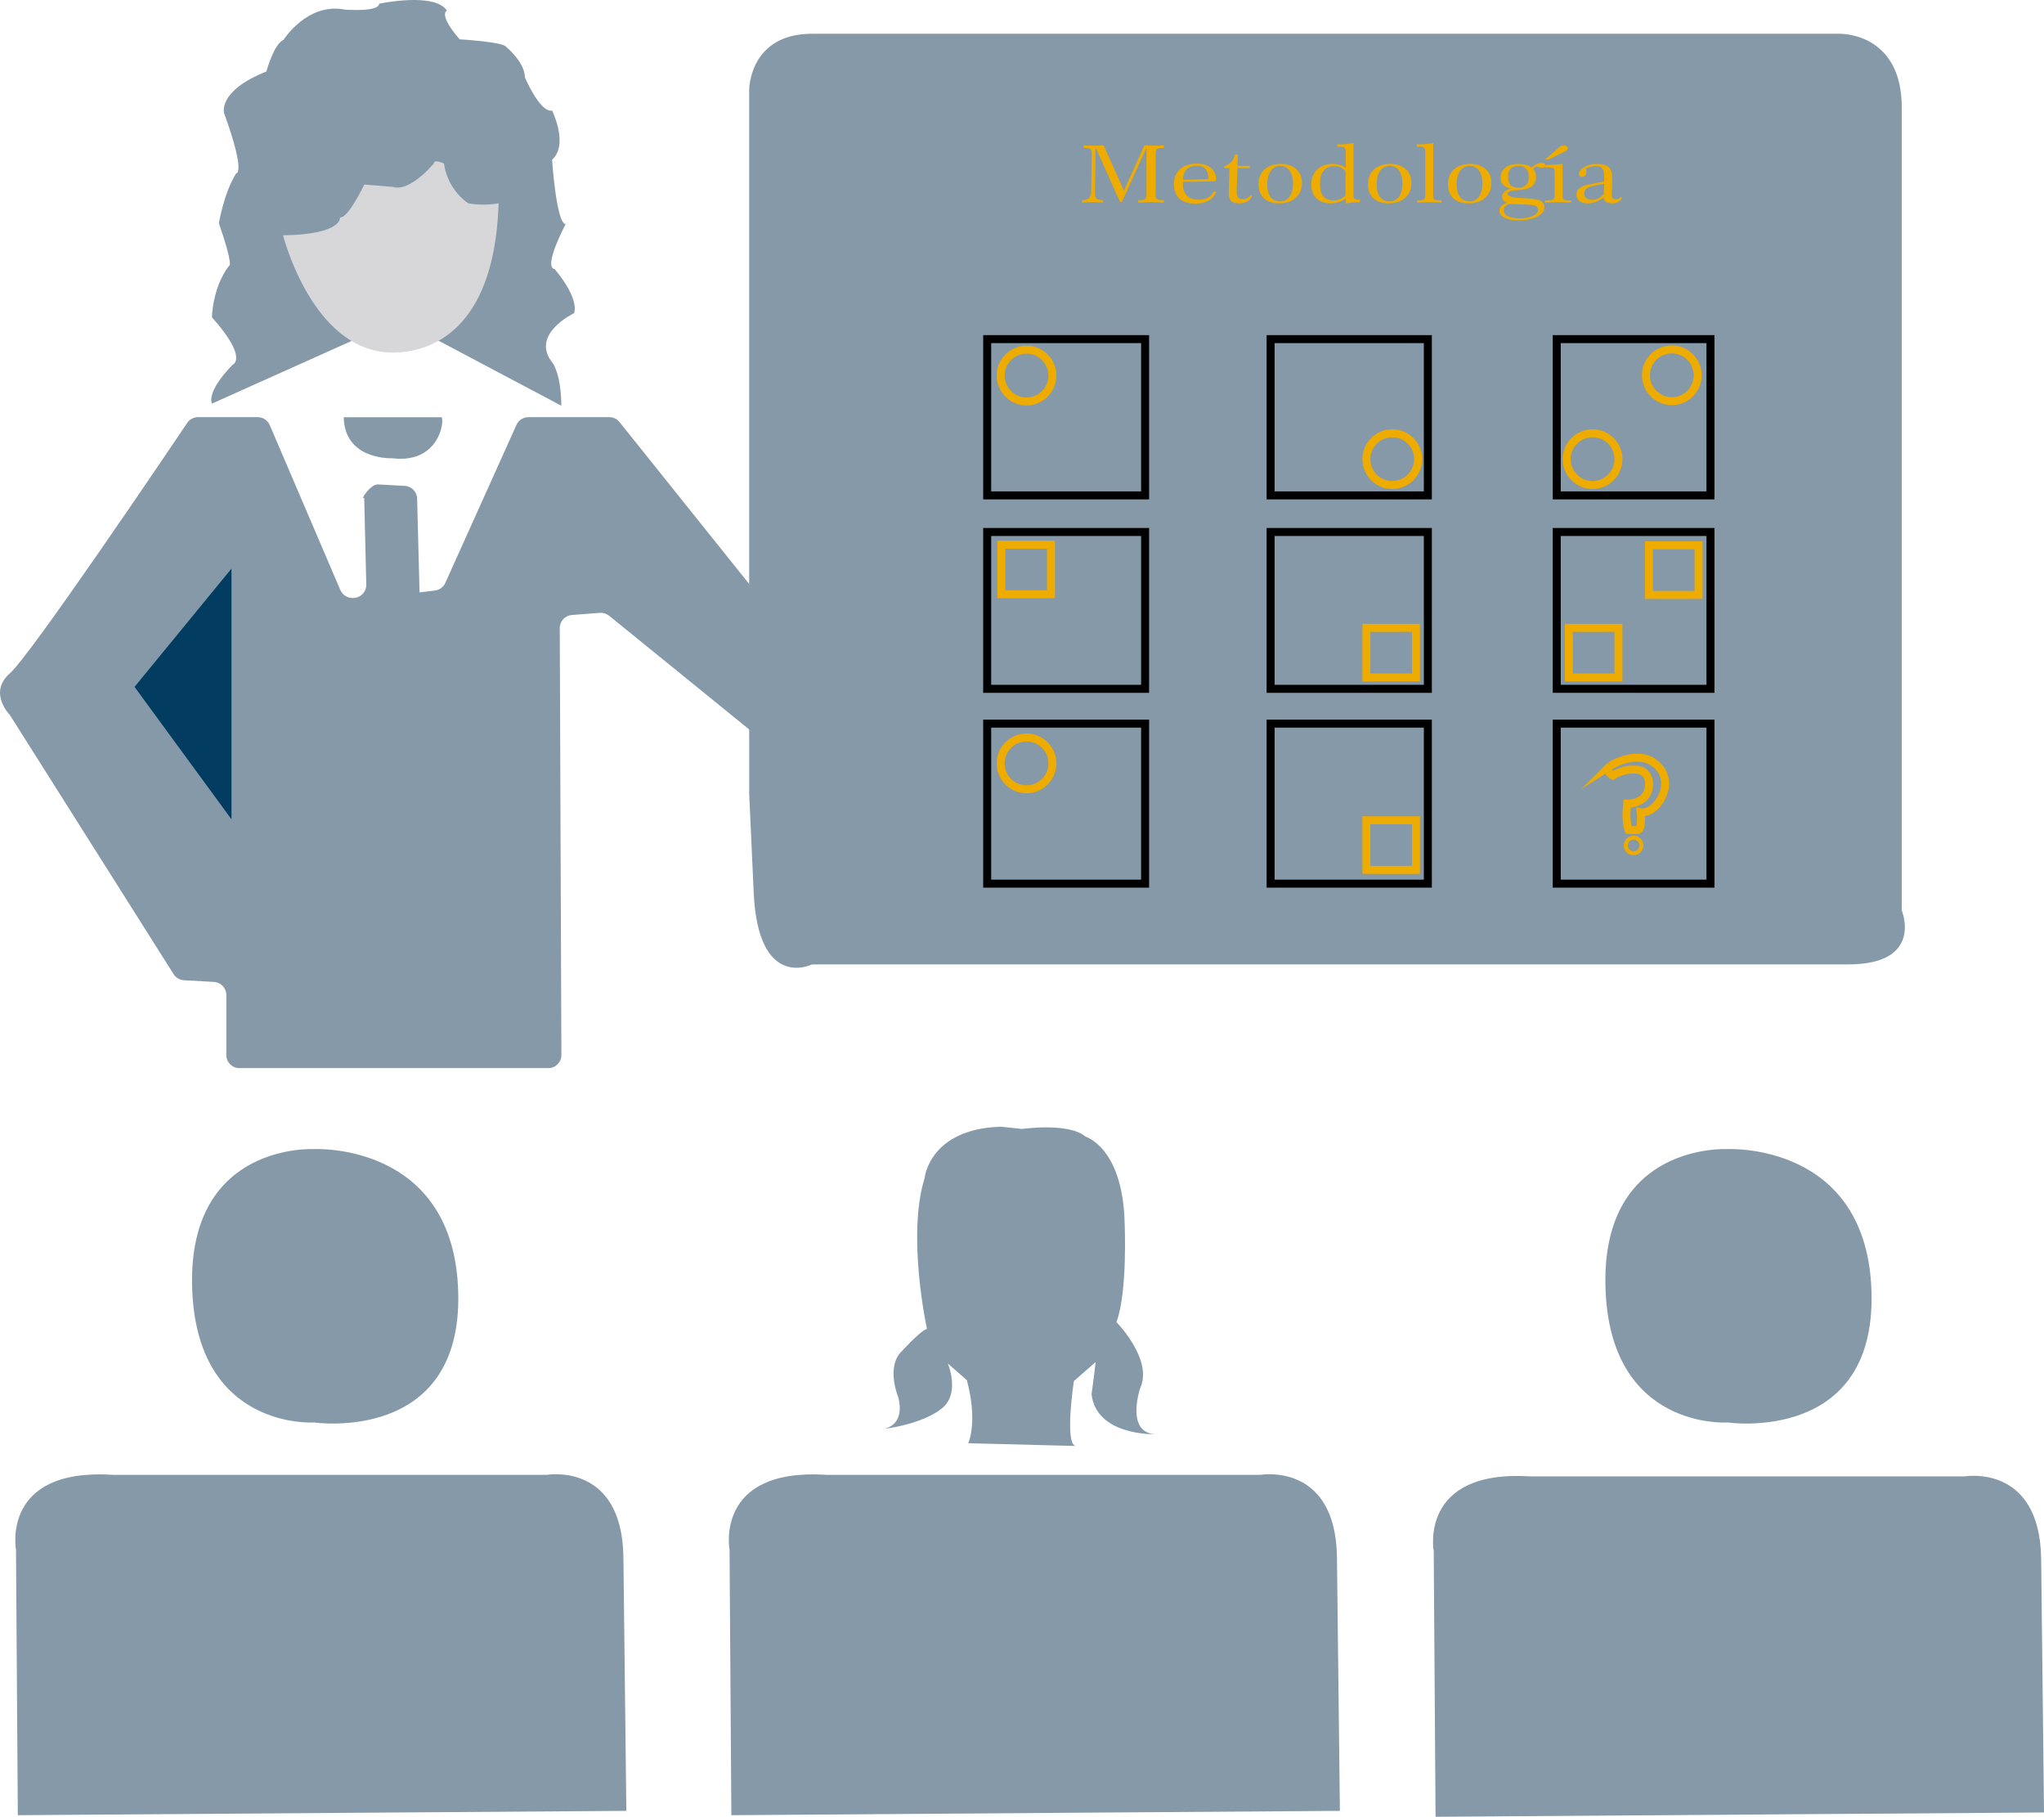 <?xml version="1.0" encoding="UTF-8" standalone="no"?>
<svg
   xmlns:dc="http://purl.org/dc/elements/1.1/"
   xmlns:cc="http://creativecommons.org/ns#"
   xmlns:rdf="http://www.w3.org/1999/02/22-rdf-syntax-ns#"
   xmlns:svg="http://www.w3.org/2000/svg"
   xmlns="http://www.w3.org/2000/svg"
   xmlns:xlink="http://www.w3.org/1999/xlink"
   id="svg149"
   version="1.2"
   viewBox="0 0 127.809 113.584"
   height="113.584pt"
   width="127.809pt">
  <defs
     id="defs34">
    <g
       id="g32">
      <symbol
         style="overflow:visible"
         id="glyph0-0"
         overflow="visible">
        <path
           id="path2"
           d="M 0.312,0.891 V -3.531 H 3.469 V 0.891 Z M 0.672,0.609 H 3.125 V -3.25 H 0.672 Z m 0,0"
           style="stroke:none" />
      </symbol>
      <symbol
         style="overflow:visible"
         id="glyph0-1"
         overflow="visible">
        <path
           id="path5"
           d="m 1.047,-0.719 v 0.062 c 0,0.211 0.031,0.344 0.094,0.406 0.062,0.062 0.191,0.094 0.391,0.094 H 1.562 V 0 C 1.438,-0.008 1.316,-0.016 1.203,-0.016 1.098,-0.023 1,-0.031 0.906,-0.031 c -0.105,0 -0.215,0.008 -0.328,0.016 -0.105,0 -0.219,0.008 -0.344,0.016 V -0.156 H 0.281 c 0.352,0 0.531,-0.18 0.531,-0.547 l 0.031,-2.312 V -3.062 c 0,-0.156 -0.031,-0.254 -0.094,-0.297 -0.055,-0.039 -0.18,-0.062 -0.375,-0.062 H 0.344 V -3.594 c 0.082,0.012 0.172,0.023 0.266,0.031 0.102,0 0.219,0 0.344,0 0.113,0 0.223,0 0.328,0 0.102,-0.008 0.203,-0.02 0.297,-0.031 l 1.281,2.844 1.281,-2.844 c 0.082,0.012 0.172,0.023 0.266,0.031 0.102,0 0.211,0 0.328,0 0.113,0 0.223,0 0.328,0 0.102,-0.008 0.203,-0.02 0.297,-0.031 v 0.172 H 5.312 c -0.199,0 -0.328,0.023 -0.391,0.062 -0.055,0.043 -0.078,0.156 -0.078,0.344 V -0.562 c 0,0.18 0.023,0.293 0.078,0.344 0.062,0.043 0.191,0.062 0.391,0.062 H 5.359 V 0 C 5.211,-0.008 5.07,-0.016 4.938,-0.016 4.812,-0.023 4.688,-0.031 4.562,-0.031 c -0.125,0 -0.258,0.008 -0.391,0.016 C 4.047,-0.016 3.906,-0.008 3.75,0 v -0.156 h 0.047 c 0.195,0 0.32,-0.02 0.375,-0.062 0.062,-0.051 0.094,-0.164 0.094,-0.344 v -2.797 h -0.031 l -1.5,3.312 h -0.125 L 1.125,-3.359 H 1.078 Z m 0,0"
           style="stroke:none" />
      </symbol>
      <symbol
         style="overflow:visible"
         id="glyph0-2"
         overflow="visible">
        <path
           id="path8"
           d="M 0.812,-1.422 2.406,-1.469 v -0.047 c 0,-0.258 -0.062,-0.457 -0.188,-0.594 C 2.102,-2.242 1.926,-2.312 1.688,-2.312 c -0.273,0 -0.484,0.078 -0.641,0.234 -0.148,0.156 -0.227,0.375 -0.234,0.656 z m 0,0.125 v 0.125 c 0,0.324 0.082,0.57 0.25,0.734 0.164,0.168 0.41,0.25 0.734,0.25 0.227,0 0.422,-0.039 0.578,-0.125 0.164,-0.094 0.289,-0.223 0.375,-0.391 l 0.141,0.031 C 2.797,-0.43 2.641,-0.25 2.422,-0.125 2.203,0 1.926,0.062 1.594,0.062 c -0.43,0 -0.762,-0.102 -1,-0.312 C 0.363,-0.469 0.25,-0.77 0.25,-1.156 c 0,-0.395 0.125,-0.707 0.375,-0.938 0.258,-0.227 0.609,-0.344 1.047,-0.344 0.375,0 0.672,0.09 0.891,0.266 0.219,0.18 0.328,0.422 0.328,0.734 0,0.012 -0.008,0.031 -0.016,0.062 0,0.023 0,0.039 0,0.047 z m 0,0"
           style="stroke:none" />
      </symbol>
      <symbol
         style="overflow:visible"
         id="glyph0-3"
         overflow="visible">
        <path
           id="path11"
           d="M 1.047,-2.156 1,-0.828 v 0.109 c 0,0.199 0.031,0.336 0.094,0.406 0.062,0.062 0.164,0.094 0.312,0.094 0.094,0 0.176,-0.02 0.25,-0.062 0.07,-0.039 0.133,-0.102 0.188,-0.188 l 0.125,0.031 C 1.914,-0.281 1.816,-0.16 1.672,-0.078 1.535,0.004 1.363,0.047 1.156,0.047 0.926,0.047 0.758,0 0.656,-0.094 0.551,-0.195 0.5,-0.363 0.5,-0.594 V -0.672 L 0.547,-2.156 H 0.219 V -2.266 C 0.406,-2.336 0.555,-2.438 0.672,-2.562 c 0.113,-0.125 0.188,-0.273 0.219,-0.453 h 0.188 l -0.031,0.719 H 1.812 v 0.141 z m 0,0"
           style="stroke:none" />
      </symbol>
      <symbol
         style="overflow:visible"
         id="glyph0-4"
         overflow="visible">
        <path
           id="path14"
           d="m 1.609,-2.297 c -0.25,0 -0.449,0.105 -0.594,0.312 -0.148,0.199 -0.219,0.48 -0.219,0.844 0,0.336 0.066,0.594 0.203,0.781 0.145,0.188 0.344,0.281 0.594,0.281 0.25,0 0.445,-0.098 0.594,-0.297 C 2.332,-0.57 2.406,-0.844 2.406,-1.188 2.406,-1.539 2.332,-1.812 2.188,-2 2.051,-2.195 1.859,-2.297 1.609,-2.297 Z M 0.25,-1.156 c 0,-0.383 0.125,-0.691 0.375,-0.922 0.258,-0.227 0.602,-0.344 1.031,-0.344 0.395,0 0.711,0.109 0.953,0.328 0.238,0.211 0.359,0.496 0.359,0.859 0,0.387 -0.133,0.699 -0.391,0.938 -0.262,0.23 -0.605,0.344 -1.031,0.344 -0.398,0 -0.715,-0.102 -0.953,-0.312 C 0.363,-0.484 0.25,-0.781 0.25,-1.156 Z m 0,0"
           style="stroke:none" />
      </symbol>
      <symbol
         style="overflow:visible"
         id="glyph0-5"
         overflow="visible">
        <path
           id="path17"
           d="M 2.406,-0.453 V -1.969 C 2.312,-2.07 2.207,-2.148 2.094,-2.203 1.977,-2.254 1.848,-2.281 1.703,-2.281 c -0.293,0 -0.516,0.102 -0.672,0.297 -0.148,0.188 -0.219,0.461 -0.219,0.812 0,0.344 0.066,0.605 0.203,0.781 0.145,0.168 0.363,0.25 0.656,0.25 0.145,0 0.273,-0.023 0.391,-0.078 0.125,-0.051 0.238,-0.129 0.344,-0.234 z M 2.422,-3.188 c 0,-0.133 -0.031,-0.219 -0.094,-0.25 C 2.273,-3.477 2.129,-3.5 1.891,-3.5 v -0.141 c 0.176,0 0.348,-0.004 0.516,-0.016 0.164,-0.02 0.332,-0.039 0.5,-0.062 v 3.234 c 0,0.137 0.02,0.219 0.062,0.25 0.051,0.031 0.164,0.055 0.344,0.062 V -0.031 C 3.102,-0.02 2.93,-0.008 2.797,0 2.672,0.02 2.551,0.035 2.438,0.047 l -0.016,-0.312 c -0.125,0.105 -0.273,0.184 -0.438,0.234 -0.156,0.051 -0.324,0.078 -0.5,0.078 -0.375,0 -0.672,-0.102 -0.891,-0.312 C 0.375,-0.473 0.266,-0.758 0.266,-1.125 c 0,-0.395 0.117,-0.707 0.359,-0.938 0.25,-0.238 0.578,-0.359 0.984,-0.359 0.156,0 0.297,0.023 0.422,0.062 0.133,0.031 0.266,0.09 0.391,0.172 z m 0,0"
           style="stroke:none" />
      </symbol>
      <symbol
         style="overflow:visible"
         id="glyph0-6"
         overflow="visible">
        <path
           id="path20"
           d="m 1.078,-0.469 c 0,0.156 0.023,0.25 0.078,0.281 0.062,0.031 0.207,0.047 0.438,0.047 V 0 C 1.445,-0.008 1.312,-0.016 1.188,-0.016 1.062,-0.023 0.941,-0.031 0.828,-0.031 c -0.117,0 -0.234,0.008 -0.359,0.016 -0.117,0 -0.246,0.008 -0.391,0.016 V -0.141 C 0.316,-0.148 0.457,-0.172 0.5,-0.203 0.551,-0.234 0.578,-0.32 0.578,-0.469 V -3.188 C 0.578,-3.32 0.551,-3.406 0.5,-3.438 0.445,-3.477 0.32,-3.5 0.125,-3.5 H 0.047 v -0.141 c 0.176,0 0.348,-0.004 0.516,-0.016 0.176,-0.02 0.348,-0.039 0.516,-0.062 z m 0,0"
           style="stroke:none" />
      </symbol>
      <symbol
         style="overflow:visible"
         id="glyph0-7"
         overflow="visible">
        <path
           id="path23"
           d="m 0.859,0.078 c -0.125,0.031 -0.227,0.082 -0.297,0.156 -0.062,0.07 -0.094,0.156 -0.094,0.25 0,0.156 0.082,0.273 0.25,0.359 0.176,0.094 0.422,0.141 0.734,0.141 0.344,0 0.617,-0.055 0.828,-0.156 0.219,-0.094 0.328,-0.219 0.328,-0.375 0,-0.105 -0.043,-0.184 -0.125,-0.234 C 2.398,0.176 2.258,0.148 2.062,0.141 2.031,0.129 1.969,0.125 1.875,0.125 1.5,0.113 1.16,0.098 0.859,0.078 Z M 1.391,-0.938 c 0.207,0 0.363,-0.055 0.469,-0.172 0.113,-0.113 0.172,-0.281 0.172,-0.5 0,-0.219 -0.059,-0.383 -0.172,-0.5 -0.105,-0.125 -0.262,-0.188 -0.469,-0.188 -0.219,0 -0.387,0.059 -0.5,0.172 -0.105,0.117 -0.156,0.289 -0.156,0.516 0,0.23 0.051,0.402 0.156,0.516 0.113,0.105 0.281,0.156 0.5,0.156 z M 0.875,-0.875 C 0.664,-0.945 0.508,-1.035 0.406,-1.141 0.312,-1.242 0.266,-1.383 0.266,-1.562 c 0,-0.258 0.098,-0.469 0.297,-0.625 0.207,-0.156 0.473,-0.234 0.797,-0.234 0.188,0 0.352,0.023 0.5,0.062 0.145,0.031 0.258,0.09 0.344,0.172 0.094,-0.094 0.191,-0.164 0.297,-0.219 0.102,-0.051 0.207,-0.078 0.312,-0.078 0.07,0 0.129,0.016 0.172,0.047 C 3.035,-2.414 3.062,-2.379 3.062,-2.328 3.062,-2.285 3.039,-2.25 3,-2.219 2.969,-2.195 2.914,-2.188 2.844,-2.188 c -0.043,0 -0.09,-0.004 -0.141,-0.016 -0.055,-0.008 -0.117,-0.031 -0.188,-0.062 -0.043,0.023 -0.086,0.047 -0.125,0.078 -0.031,0.023 -0.059,0.047 -0.078,0.078 0.051,0.062 0.094,0.137 0.125,0.219 0.031,0.086 0.047,0.18 0.047,0.281 0,0.242 -0.086,0.434 -0.25,0.578 C 2.066,-0.895 1.82,-0.816 1.5,-0.797 1.438,-0.785 1.359,-0.781 1.266,-0.781 c -0.375,0.023 -0.562,0.102 -0.562,0.234 0,0.156 0.336,0.246 1.016,0.266 H 1.75 c 0.5,0.023 0.832,0.074 1,0.156 C 2.914,-0.039 3,0.102 3,0.312 3,0.539 2.848,0.727 2.547,0.875 2.254,1.031 1.867,1.109 1.391,1.109 1.016,1.109 0.719,1.051 0.5,0.938 0.289,0.832 0.188,0.691 0.188,0.516 0.188,0.398 0.223,0.301 0.297,0.219 0.379,0.133 0.504,0.062 0.672,0 0.578,-0.031 0.5,-0.078 0.438,-0.141 c -0.055,-0.062 -0.078,-0.133 -0.078,-0.219 0,-0.113 0.039,-0.211 0.125,-0.297 C 0.578,-0.75 0.707,-0.82 0.875,-0.875 Z m 0,0"
           style="stroke:none" />
      </symbol>
      <symbol
         style="overflow:visible"
         id="glyph0-8"
         overflow="visible">
        <path
           id="path26"
           d="m 1.125,-0.469 c 0,0.156 0.023,0.25 0.078,0.281 0.062,0.031 0.211,0.047 0.453,0.047 V 0 C 1.508,-0.008 1.367,-0.016 1.234,-0.016 1.098,-0.023 0.969,-0.031 0.844,-0.031 c -0.125,0 -0.258,0.008 -0.391,0.016 -0.137,0 -0.281,0.008 -0.438,0.016 v -0.141 c 0.301,-0.008 0.477,-0.031 0.531,-0.062 C 0.598,-0.234 0.625,-0.32 0.625,-0.469 v -1.438 c 0,-0.133 -0.027,-0.219 -0.078,-0.25 C 0.492,-2.188 0.352,-2.203 0.125,-2.203 H 0.016 V -2.344 c 0.188,-0.008 0.375,-0.02 0.562,-0.031 0.188,-0.008 0.367,-0.023 0.547,-0.047 z m 0.062,-2.688 -0.922,0.453 H 0.031 L 0.891,-3.438 c 0.051,-0.051 0.102,-0.086 0.156,-0.109 0.062,-0.02 0.117,-0.031 0.172,-0.031 0.062,0 0.113,0.023 0.156,0.062 0.051,0.031 0.078,0.074 0.078,0.125 0,0.043 -0.023,0.078 -0.062,0.109 -0.031,0.031 -0.102,0.074 -0.203,0.125 z m 0,0"
           style="stroke:none" />
      </symbol>
      <symbol
         style="overflow:visible"
         id="glyph0-9"
         overflow="visible">
        <path
           id="path29"
           d="m 1.938,-1.172 c -0.555,0.086 -0.902,0.168 -1.047,0.25 -0.137,0.074 -0.203,0.188 -0.203,0.344 0,0.125 0.039,0.227 0.125,0.297 0.094,0.074 0.207,0.109 0.344,0.109 0.156,0 0.289,-0.031 0.406,-0.094 0.125,-0.062 0.242,-0.156 0.359,-0.281 z m -0.031,0.844 c -0.168,0.125 -0.328,0.219 -0.484,0.281 -0.156,0.062 -0.324,0.094 -0.5,0.094 -0.23,0 -0.406,-0.047 -0.531,-0.141 -0.125,-0.094 -0.188,-0.227 -0.188,-0.406 0,-0.156 0.051,-0.281 0.156,-0.375 C 0.461,-0.977 0.625,-1.055 0.844,-1.109 0.945,-1.129 1.18,-1.176 1.547,-1.25 1.711,-1.281 1.844,-1.305 1.938,-1.328 v -0.312 c 0,-0.238 -0.043,-0.406 -0.125,-0.5 -0.074,-0.094 -0.203,-0.141 -0.391,-0.141 -0.125,0 -0.242,0.016 -0.344,0.047 -0.094,0.023 -0.184,0.059 -0.266,0.109 0,0.023 0,0.043 0,0.062 0.008,0.074 0.016,0.125 0.016,0.156 0,0.094 -0.027,0.168 -0.078,0.219 C 0.695,-1.633 0.629,-1.609 0.547,-1.609 0.492,-1.609 0.445,-1.625 0.406,-1.656 0.375,-1.688 0.359,-1.734 0.359,-1.797 c 0,-0.156 0.109,-0.297 0.328,-0.422 0.227,-0.133 0.488,-0.203 0.781,-0.203 0.344,0 0.586,0.062 0.734,0.188 0.156,0.125 0.234,0.336 0.234,0.625 V -1.562 l -0.016,0.797 c 0,0.031 -0.008,0.074 -0.016,0.125 0,0.043 0,0.074 0,0.094 0,0.125 0.02,0.215 0.062,0.266 0.039,0.043 0.109,0.062 0.203,0.062 0.07,0 0.129,-0.008 0.172,-0.031 0.051,-0.02 0.094,-0.055 0.125,-0.109 L 3.078,-0.312 c -0.074,0.125 -0.168,0.219 -0.281,0.281 -0.105,0.051 -0.23,0.078 -0.375,0.078 -0.156,0 -0.281,-0.031 -0.375,-0.094 C 1.961,-0.117 1.914,-0.211 1.906,-0.328 Z m 0,0"
           style="stroke:none" />
      </symbol>
    </g>
  </defs>
  <g
     transform="translate(-672.964,-586.811)"
     id="surface505">
    <path
       id="path36"
       d="m 719.809,619.621 v -27.199 c 0,0 0,-3.5 3.93,-3.5 h 64.215 c 0,0 3.926,-0.145 3.926,4.621 v 50.195 c 0,0 1.402,3.367 -3.363,3.367 h -64.777 c 0,0 -3.367,1.68 -3.648,-4.488 l -0.281,-6.168"
       style="fill:#8599a8;fill-opacity:1;fill-rule:nonzero;stroke:none" />
    <path
       id="path38"
       d="m 724.297,618.117 v -24.293 h 63.656 v 49.355 h -63.656 v -5.945 l 14.863,-14.527 c 0,0 2.805,-2.805 -0.559,-4.203 l -5.051,-4.77 c 0,0 -0.277,-0.457 -4.766,1.961 l -4.488,4.324 z m 0,0"
       style="fill:#8599a8;fill-opacity:1;fill-rule:nonzero;stroke:none" />
    <g
       id="g42"
       style="fill:#eeab00;fill-opacity:1">
      <use
         height="100%"
         width="100%"
         id="use40"
         y="599.479"
         x="740.385"
         xlink:href="#glyph0-1" />
    </g>
    <g
       id="g46"
       style="fill:#eeab00;fill-opacity:1">
      <use
         height="100%"
         width="100%"
         id="use44"
         y="599.479"
         x="746.118"
         xlink:href="#glyph0-2" />
    </g>
    <g
       id="g50"
       style="fill:#eeab00;fill-opacity:1">
      <use
         height="100%"
         width="100%"
         id="use48"
         y="599.479"
         x="749.293"
         xlink:href="#glyph0-3" />
    </g>
    <g
       id="g54"
       style="fill:#eeab00;fill-opacity:1">
      <use
         height="100%"
         width="100%"
         id="use52"
         y="599.479"
         x="751.408"
         xlink:href="#glyph0-4" />
    </g>
    <g
       id="g58"
       style="fill:#eeab00;fill-opacity:1">
      <use
         height="100%"
         width="100%"
         id="use56"
         y="599.479"
         x="754.691"
         xlink:href="#glyph0-5" />
    </g>
    <g
       id="g62"
       style="fill:#eeab00;fill-opacity:1">
      <use
         height="100%"
         width="100%"
         id="use60"
         y="599.479"
         x="758.252"
         xlink:href="#glyph0-4" />
    </g>
    <g
       id="g66"
       style="fill:#eeab00;fill-opacity:1">
      <use
         height="100%"
         width="100%"
         id="use64"
         y="599.479"
         x="761.503"
         xlink:href="#glyph0-6" />
    </g>
    <g
       id="g70"
       style="fill:#eeab00;fill-opacity:1">
      <use
         height="100%"
         width="100%"
         id="use68"
         y="599.479"
         x="763.252"
         xlink:href="#glyph0-4" />
    </g>
    <g
       id="g74"
       style="fill:#eeab00;fill-opacity:1">
      <use
         height="100%"
         width="100%"
         id="use72"
         y="599.479"
         x="766.529"
         xlink:href="#glyph0-7" />
    </g>
    <g
       id="g78"
       style="fill:#eeab00;fill-opacity:1">
      <use
         height="100%"
         width="100%"
         id="use76"
         y="599.479"
         x="769.546"
         xlink:href="#glyph0-8" />
    </g>
    <g
       id="g82"
       style="fill:#eeab00;fill-opacity:1">
      <use
         height="100%"
         width="100%"
         id="use80"
         y="599.479"
         x="771.333"
         xlink:href="#glyph0-9" />
    </g>
    <path
       id="path84"
       d="m 694.457,612.898 h 6.07 c 0.277,-0.199 0.117,2.949 -3.035,2.562 0,0 -2.977,0.148 -3.035,-2.562"
       style="fill:#8599a8;fill-opacity:1;fill-rule:nonzero;stroke:none" />
    <path
       id="path86"
       d="m 706.012,612.891 h 5.051 c 0.246,0 0.48,0.109 0.637,0.305 l 9.277,11.582 c 0.289,0.359 0.809,0.414 1.164,0.121 l 9.113,-7.512 c 0.125,-0.102 0.273,-0.164 0.434,-0.184 1.043,-0.125 4.879,-0.266 3.738,4.578 -0.039,0.168 -0.133,0.324 -0.262,0.438 l -12.82,11.371 c -0.297,0.266 -0.746,0.277 -1.059,0.023 l -10.23,-8.305 c -0.164,-0.133 -0.371,-0.199 -0.582,-0.184 l -1.75,0.137 c -0.43,0.031 -0.762,0.391 -0.758,0.82 l 0.102,26.688 c 0.004,0.453 -0.367,0.82 -0.82,0.82 h -19.312 c -0.453,0 -0.82,-0.363 -0.82,-0.816 v -3.754 c 0,-0.438 -0.34,-0.797 -0.777,-0.82 l -1.875,-0.105 c -0.262,-0.016 -0.504,-0.156 -0.645,-0.383 l -10.234,-16.195 c 0,0 -1.391,-1.395 0,-2.613 1.27,-1.109 9.566,-13.395 11.09,-15.656 0.152,-0.227 0.402,-0.355 0.676,-0.355 h 3.727 c 0.328,0 0.625,0.191 0.754,0.496 l 4.414,10.312 C 694.375,624 694.672,624.195 695,624.195 h 0.047 c 0.461,0 0.832,-0.379 0.82,-0.84 l -0.129,-5.418 c -0.285,0.18 0.383,-0.863 0.863,-0.84 l 1.668,0.09 c 0.426,0.019 0.766,0.367 0.777,0.797 l 0.152,5.863 0.965,-0.117 c 0.285,-0.035 0.531,-0.219 0.648,-0.48 l 4.449,-9.879 c 0.133,-0.293 0.426,-0.48 0.75,-0.48"
       style="fill:#8599a8;fill-opacity:1;fill-rule:nonzero;stroke:none" />
    <path
       id="path88"
       transform="matrix(1,0,0,-1,0,1024)"
       d="m 734.691,415.988 h 9.875 v -9.77 h -9.875 z m 0,0"
       style="fill:none;stroke:#000000;stroke-width:0.5;stroke-linecap:butt;stroke-linejoin:miter;stroke-miterlimit:10;stroke-opacity:1" />
    <path
       id="path90"
       transform="matrix(1,0,0,-1,0,1024)"
       d="m 752.414,415.988 h 9.832 v -9.77 h -9.832 z m 0,0"
       style="fill:none;stroke:#000000;stroke-width:0.5;stroke-linecap:butt;stroke-linejoin:miter;stroke-miterlimit:10;stroke-opacity:1" />
    <path
       id="path92"
       transform="matrix(1,0,0,-1,0,1024)"
       d="m 770.305,415.988 h 9.613 v -9.77 h -9.613 z m 0,0"
       style="fill:none;stroke:#000000;stroke-width:0.5;stroke-linecap:butt;stroke-linejoin:miter;stroke-miterlimit:10;stroke-opacity:1" />
    <path
       id="path94"
       transform="matrix(1,0,0,-1,0,1024)"
       d="m 734.691,403.93 h 9.875 V 394.125 h -9.875 z m 0,0"
       style="fill:none;stroke:#000000;stroke-width:0.5;stroke-linecap:butt;stroke-linejoin:miter;stroke-miterlimit:10;stroke-opacity:1" />
    <path
       id="path96"
       transform="matrix(1,0,0,-1,0,1024)"
       d="m 752.414,403.93 h 9.832 V 394.125 h -9.832 z m 0,0"
       style="fill:none;stroke:#000000;stroke-width:0.5;stroke-linecap:butt;stroke-linejoin:miter;stroke-miterlimit:10;stroke-opacity:1" />
    <path
       id="path98"
       transform="matrix(1,0,0,-1,0,1024)"
       d="m 770.305,403.93 h 9.613 V 394.125 h -9.613 z m 0,0"
       style="fill:none;stroke:#000000;stroke-width:0.5;stroke-linecap:butt;stroke-linejoin:miter;stroke-miterlimit:10;stroke-opacity:1" />
    <path
       id="path100"
       transform="matrix(1,0,0,-1,0,1024)"
       d="m 734.691,391.949 h 9.875 v -10.004 h -9.875 z m 0,0"
       style="fill:none;stroke:#000000;stroke-width:0.5;stroke-linecap:butt;stroke-linejoin:miter;stroke-miterlimit:10;stroke-opacity:1" />
    <path
       id="path102"
       transform="matrix(1,0,0,-1,0,1024)"
       d="m 752.414,391.949 h 9.832 v -10.004 h -9.832 z m 0,0"
       style="fill:none;stroke:#000000;stroke-width:0.5;stroke-linecap:butt;stroke-linejoin:miter;stroke-miterlimit:10;stroke-opacity:1" />
    <path
       id="path104"
       transform="matrix(1,0,0,-1,0,1024)"
       d="m 770.305,391.949 h 9.613 v -10.004 h -9.613 z m 0,0"
       style="fill:none;stroke:#000000;stroke-width:0.5;stroke-linecap:butt;stroke-linejoin:miter;stroke-miterlimit:10;stroke-opacity:1" />
    <path
       id="path106"
       transform="matrix(1,0,0,-1,738.769,610.291)"
       d="m 9.3125e-4,0.002 c 0,-0.895 -0.727,-1.621 -1.617,-1.621 -0.895,0 -1.621,0.727 -1.621,1.621 0,0.891 0.727,1.617 1.621,1.617 0.891,0 1.617,-0.727 1.617,-1.617 z m 0,0"
       style="fill:none;stroke:#eeab00;stroke-width:0.5;stroke-linecap:butt;stroke-linejoin:miter;stroke-miterlimit:10;stroke-opacity:1" />
    <path
       id="path108"
       transform="matrix(1,0,0,-1,774.164,615.516)"
       d="m -3.75e-5,-2.5e-5 c 0,-0.895 -0.727,-1.617 -1.617,-1.617 -0.895,0 -1.621,0.723 -1.621,1.617 0,0.895 0.727,1.617 1.621,1.617 0.891,0 1.617,-0.723 1.617,-1.617 z m 0,0"
       style="fill:none;stroke:#eeab00;stroke-width:0.5;stroke-linecap:butt;stroke-linejoin:miter;stroke-miterlimit:10;stroke-opacity:1" />
    <path
       id="path110"
       transform="matrix(1,0,0,-1,779.118,610.274)"
       d="m -0.001,9.625e-4 c 0,-0.895 -0.723,-1.617 -1.617,-1.617 -0.895,0 -1.617,0.723 -1.617,1.617 0,0.895 0.723,1.617 1.617,1.617 0.895,0 1.617,-0.723 1.617,-1.617 z m 0,0"
       style="fill:none;stroke:#eeab00;stroke-width:0.5;stroke-linecap:butt;stroke-linejoin:miter;stroke-miterlimit:10;stroke-opacity:1" />
    <path
       id="path112"
       transform="matrix(1,0,0,-1,0,1024)"
       d="m 738.68,400.035 h -3.102 v 3.102 h 3.102 z m 0,0"
       style="fill:none;stroke:#eeab00;stroke-width:0.5;stroke-linecap:butt;stroke-linejoin:miter;stroke-miterlimit:10;stroke-opacity:1" />
    <path
       id="path114"
       transform="matrix(1,0,0,-1,0,1024)"
       d="m 761.5,394.836 h -3.098 v 3.102 H 761.5 Z m 0,0"
       style="fill:none;stroke:#eeab00;stroke-width:0.5;stroke-linecap:butt;stroke-linejoin:miter;stroke-miterlimit:10;stroke-opacity:1" />
    <path
       id="path116"
       transform="matrix(1,0,0,-1,0,1024)"
       d="m 774.164,394.836 h -3.102 v 3.102 h 3.102 z m 0,0"
       style="fill:none;stroke:#eeab00;stroke-width:0.5;stroke-linecap:butt;stroke-linejoin:miter;stroke-miterlimit:10;stroke-opacity:1" />
    <path
       id="path118"
       transform="matrix(1,0,0,-1,0,1024)"
       d="m 779.172,399.996 h -3.102 v 3.102 h 3.102 z m 0,0"
       style="fill:none;stroke:#eeab00;stroke-width:0.5;stroke-linecap:butt;stroke-linejoin:miter;stroke-miterlimit:10;stroke-opacity:1" />
    <path
       id="path120"
       transform="matrix(1,0,0,-1,0,1024)"
       d="m 761.5,382.805 h -3.098 v 3.102 H 761.5 Z m 0,0"
       style="fill:none;stroke:#eeab00;stroke-width:0.5;stroke-linecap:butt;stroke-linejoin:miter;stroke-miterlimit:10;stroke-opacity:1" />
    <path
       id="path122"
       transform="matrix(1,0,0,-1,738.769,634.536)"
       d="M 9.3125e-4,9.4375e-4 C 9.3125e-4,-0.894 -0.726,-1.62 -1.616,-1.62 c -0.895,0 -1.621,0.727 -1.621,1.621 0,0.895 0.727,1.617 1.621,1.617 0.891,0 1.617,-0.723 1.617,-1.617 z m 0,0"
       style="fill:none;stroke:#eeab00;stroke-width:0.5;stroke-linecap:butt;stroke-linejoin:miter;stroke-miterlimit:10;stroke-opacity:1" />
    <path
       id="path124"
       transform="matrix(1,0,0,-1,761.638,615.516)"
       d="m -9.8125e-4,-2.5e-5 c 0,-0.895 -0.723,-1.617 -1.617,-1.617 -0.895,0 -1.617,0.723 -1.617,1.617 0,0.895 0.723,1.617 1.617,1.617 0.895,0 1.617,-0.723 1.617,-1.617 z m 0,0"
       style="fill:none;stroke:#eeab00;stroke-width:0.5;stroke-linecap:butt;stroke-linejoin:miter;stroke-miterlimit:10;stroke-opacity:1" />
    <path
       id="path126"
       transform="matrix(1,0,0,-1,773.649,634.69)"
       d="m -9.625e-4,-0.001 c 0,0 1.812,1.16 2.969,0 C 4.128,-1.157 2.858,-3.056 1.905,-2.903 c 0,0 0.117,-1.082 -0.188,-1.105 -0.309,-0.02 -0.57,0 -0.57,0 0,0 -0.152,0.434 -0.129,1.105 l 0.043,0.543 c 0,0 1.43,-0.07 1.367,1.344 0,0 -0.043,0.887 -1.062,0.777 0,0 -0.52,0.047 -1.215,-0.367 0,0 -0.477,0.258 -0.152,0.605 z m 0,0"
       style="fill:none;stroke:#eeab00;stroke-width:0.5;stroke-linecap:butt;stroke-linejoin:miter;stroke-miterlimit:10;stroke-opacity:1" />
    <path
       id="path128"
       transform="matrix(1,0,0,-1,775.6,639.663)"
       d="m -0.002,-9.625e-4 c 0,-0.27 -0.219,-0.488 -0.484,-0.488 -0.273,0 -0.492,0.219 -0.492,0.488 0,0.27 0.219,0.488 0.492,0.488 0.266,0 0.484,-0.219 0.484,-0.488 z m 0,0"
       style="fill:none;stroke:#eeab00;stroke-width:0.25;stroke-linecap:butt;stroke-linejoin:miter;stroke-miterlimit:10;stroke-opacity:1" />
    <path
       id="path130"
       d="m 687.5,609.621 c 0,0 1.043,-0.367 -1.281,-2.969 0,0 0.012,-1.852 1.07,-3.23 0,0 0.316,0.105 -0.637,-2.652 0,0 0.309,-1.906 1.082,-3.125 0,0 0.625,0.051 -0.758,-3.762 0,0 -0.43,-1.379 2.645,-2.602 0,0 0.477,-1.746 1.059,-1.961 0,0 1.484,-2.383 3.871,-1.906 0,0 2.121,0.16 2.121,-0.371 0,0 3.441,-0.742 4.238,0.426 0,0 -0.582,0.211 0.797,1.801 0,0 2.754,0.16 2.914,0.477 0,0 1.164,0.953 1.164,1.906 0,0 0.957,2.23 1.699,2.07 0,0 1.059,2.121 0,3.074 0,0 0.262,3.973 0.848,4.027 0,0 -1.434,2.703 -0.688,2.809 0,0 1.535,1.75 1.215,2.758 0,0 -2.809,1.332 -1.324,3.133 0,0 0.516,0.691 0.527,2.652 l -7.668,-4.062 -5.453,0.016 -8.723,3.914 c 0,0 -0.414,-0.672 1.281,-2.422"
       style="fill:#8599a8;fill-opacity:1;fill-rule:nonzero;stroke:none" />
    <path
       id="path132"
       d="m 690.664,601.523 c 0,0 1.66,6.594 6.102,7.273 0,0 7.035,1.371 7.375,-9.277 0,0 -0.926,0.195 -1.902,0 0,0 -1.27,-0.781 -1.516,-2.488 0,0 -0.633,-0.293 -0.633,0 0,0 -1.484,1.805 -2.551,1.465 l -1.797,-0.148 c 0,0 -1.023,2.148 -1.516,2.051 0,0 0.176,1.066 -3.562,1.125"
       style="fill:#d7d7d9;fill-opacity:1;fill-rule:nonzero;stroke:none" />
    <path
       id="path134"
       d="m 692.621,658.652 c 0,0 8.773,-0.449 8.996,8.996 0.227,9.445 -8.996,8.094 -8.996,8.094 0,0 -7.418,0.516 -7.645,-8.512 -0.223,-9.027 7.645,-8.578 7.645,-8.578"
       style="fill:#8599a8;fill-opacity:1;fill-rule:nonzero;stroke:none" />
    <path
       id="path136"
       d="m 780.996,658.652 c 0,0 8.77,-0.449 8.992,8.996 0.227,9.445 -8.992,8.094 -8.992,8.094 0,0 -7.422,0.516 -7.645,-8.512 -0.227,-9.027 7.645,-8.578 7.645,-8.578"
       style="fill:#8599a8;fill-opacity:1;fill-rule:nonzero;stroke:none" />
    <path
       id="path138"
       d="m 680.031,679.016 h 27.137 c 0,0 4.688,-0.812 4.777,5.137 l 0.184,15.871 -14.52,0.102 -23.531,0.168 -0.113,-16.59 c 0,0 -0.969,-5.141 6.066,-4.688"
       style="fill:#8599a8;fill-opacity:1;fill-rule:nonzero;stroke:none" />
    <path
       id="path140"
       d="m 724.648,679.016 h 27.137 c 0,0 4.688,-0.812 4.777,5.137 l 0.184,15.871 -14.52,0.102 -23.531,0.168 -0.113,-16.59 c 0,0 -0.969,-5.141 6.066,-4.688"
       style="fill:#8599a8;fill-opacity:1;fill-rule:nonzero;stroke:none" />
    <path
       id="path142"
       d="m 768.676,679.113 h 27.141 c 0,0 4.688,-0.809 4.777,5.141 l 0.18,15.871 -14.516,0.102 -23.531,0.168 -0.113,-16.59 c 0,0 -0.969,-5.141 6.062,-4.691"
       style="fill:#8599a8;fill-opacity:1;fill-rule:nonzero;stroke:none" />
    <path
       id="path144"
       d="m 728.117,676.16 c 0,0 1.477,-0.086 1.02,-1.984 0,0 -0.734,-1.73 0.086,-2.75 0,0 1.332,-1.473 1.703,-1.531 0,0 -1.277,-5.812 -0.145,-9.441 0,0 0.285,-3.062 4.766,-3.203 l 1.332,0.141 c 0,0 2.918,-0.422 3.969,0.484 0,0 2.324,0.68 2.438,5.387 0,0 0.195,4.309 -0.512,6.207 0,0 2.324,2.352 1.477,4.141 0,0 -0.91,2.723 0.906,2.863 0,0 -3.629,0.113 -3.941,-2.496 0,0 0.172,-1.219 0.254,-2.012 l -1.359,1.191 c 0,0 -0.598,3.941 0.113,4.055 l -6.719,-0.172 c 0,0 0.625,-1.305 -0.086,-3.941 l -1.191,-1.047 c 0,0 0.852,1.984 -0.48,2.891 0,0 -1.02,0.879 -3.629,1.219"
       style="fill:#8599a8;fill-opacity:1;fill-rule:nonzero;stroke:none" />
    <path
       id="path146"
       d="m 687.438,622.359 -6.062,7.395 6.062,8.281 z m 0,0"
       style="fill:#023d61;fill-opacity:1;fill-rule:nonzero;stroke:none" />
  </g>
</svg>
